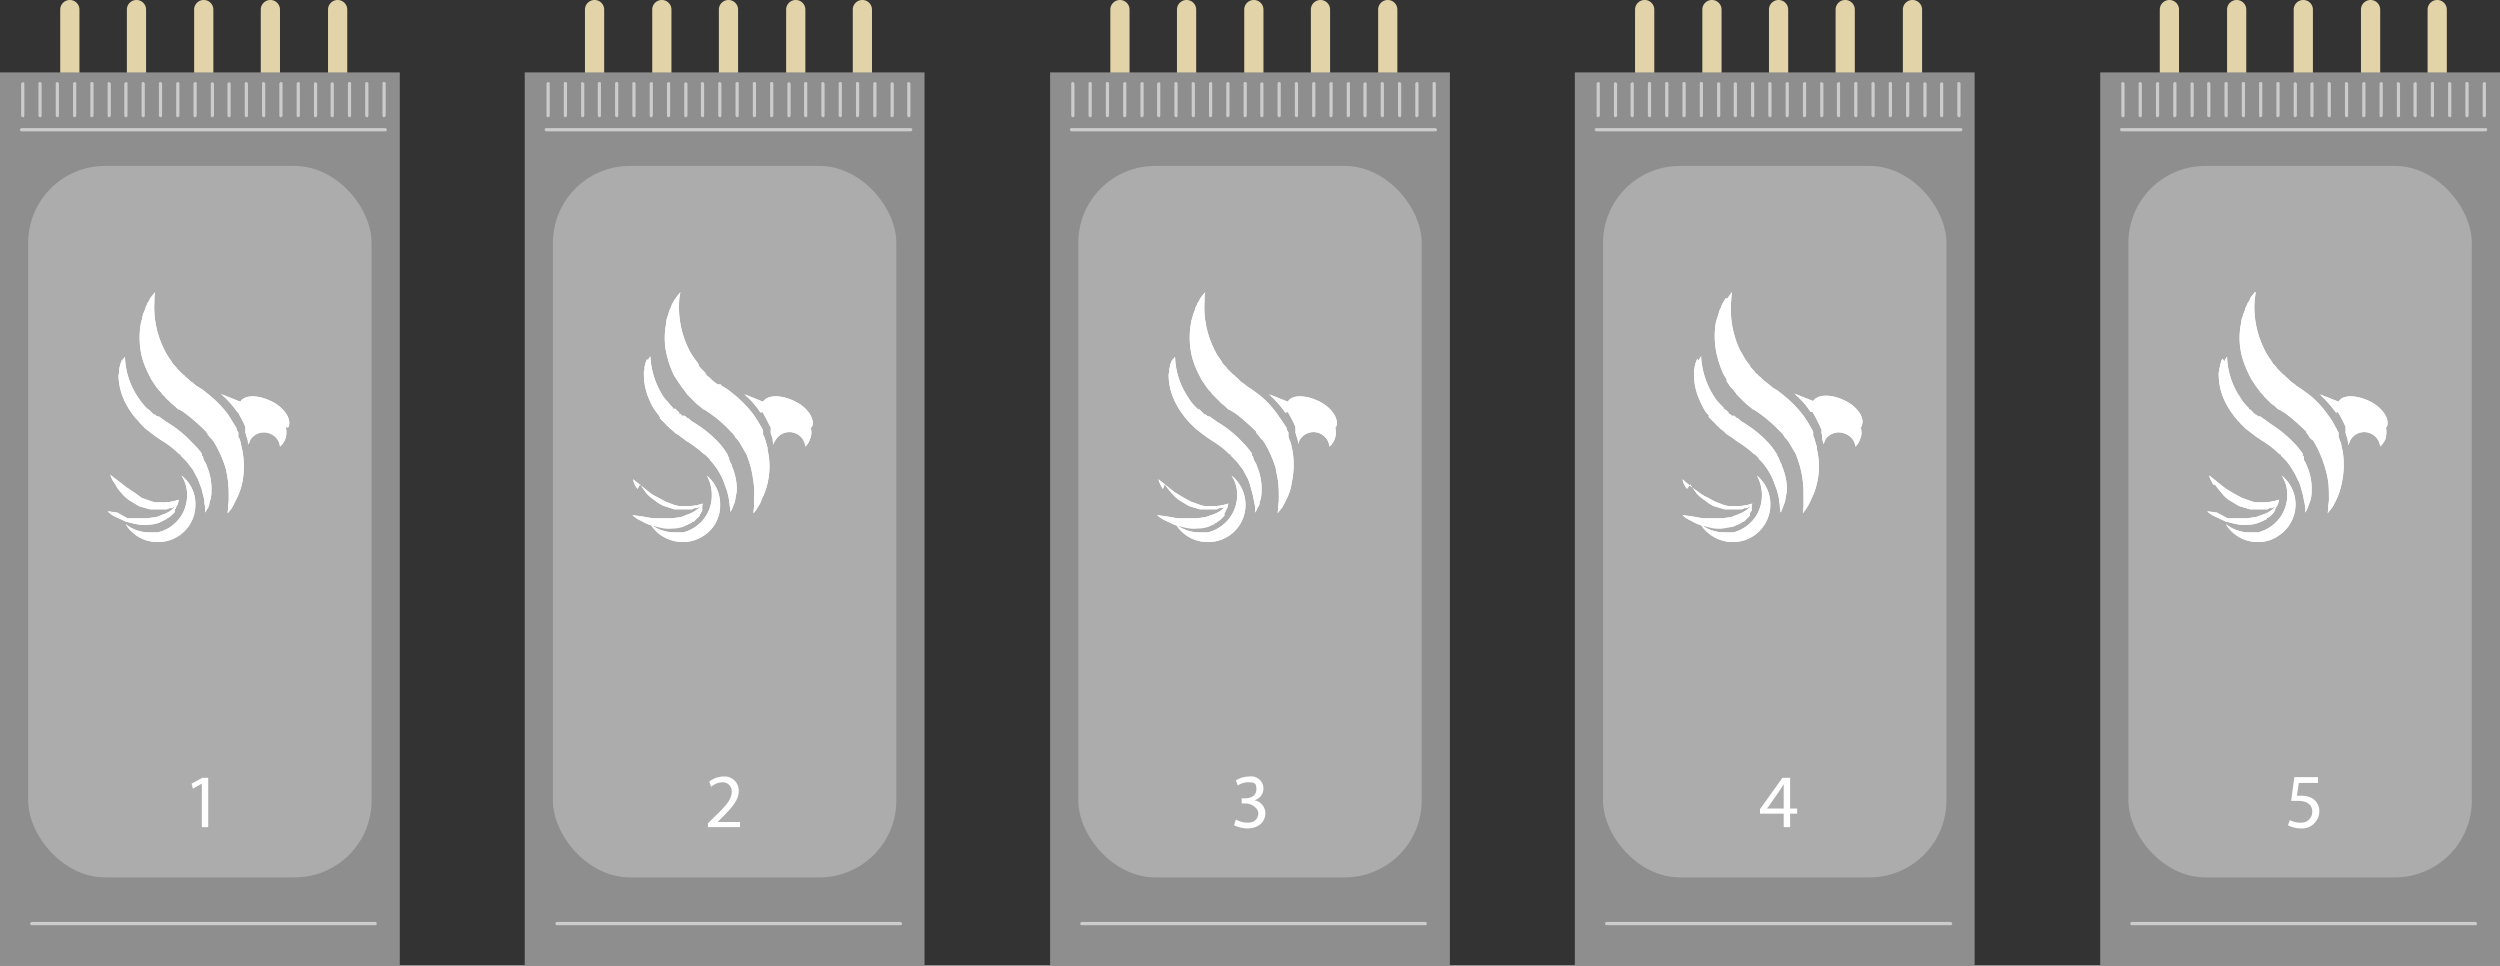 <svg xmlns="http://www.w3.org/2000/svg" xmlns:xlink="http://www.w3.org/1999/xlink" viewBox="0 0 390.2 150.7"><rect x="0" y="0" width="390.2" height="150.7" fill="#333333" stroke="none"/><defs><style>.cls-1{fill:none;}.cls-2{fill:#e2d3a8;}.cls-3{fill:#8e8e8e;}.cls-4{opacity:0.47;}.cls-5{fill:#cecece;}.cls-6{clip-path:url(#clip-path);}.cls-7{fill:#fff;}.cls-8{clip-path:url(#clip-path-3);}.cls-9{clip-path:url(#clip-path-5);}.cls-10{clip-path:url(#clip-path-7);}.cls-11{clip-path:url(#clip-path-9);}.cls-12{clip-path:url(#clip-path-11);}.cls-13{opacity:0.55;}.cls-14{clip-path:url(#clip-path-12);}.cls-15{clip-path:url(#clip-path-14);}.cls-16{clip-path:url(#clip-path-16);}.cls-17{clip-path:url(#clip-path-18);}.cls-18{clip-path:url(#clip-path-20);}.cls-19{clip-path:url(#clip-path-22);}.cls-20{clip-path:url(#clip-path-23);}.cls-21{clip-path:url(#clip-path-25);}.cls-22{clip-path:url(#clip-path-27);}.cls-23{clip-path:url(#clip-path-29);}.cls-24{clip-path:url(#clip-path-31);}.cls-25{clip-path:url(#clip-path-33);}.cls-26{clip-path:url(#clip-path-34);}.cls-27{clip-path:url(#clip-path-36);}.cls-28{clip-path:url(#clip-path-38);}.cls-29{clip-path:url(#clip-path-40);}.cls-30{clip-path:url(#clip-path-42);}.cls-31{clip-path:url(#clip-path-44);}.cls-32{clip-path:url(#clip-path-45);}.cls-33{clip-path:url(#clip-path-47);}.cls-34{clip-path:url(#clip-path-49);}.cls-35{clip-path:url(#clip-path-51);}.cls-36{clip-path:url(#clip-path-53);}.cls-37{clip-path:url(#clip-path-55);}</style><clipPath id="clip-path"><rect class="cls-1" x="16.8" y="45.6" width="28.9" height="39.17"/></clipPath><clipPath id="clip-path-3"><path class="cls-1" d="M18,75.6A6.1,6.1,0,0,0,19,77a6.3,6.3,0,0,0,1.2,1.1l1.5.9,1.7.5H26l.5-.2h.3l.4-.2h.1a4.2,4.2,0,0,1-1.6,1.1l-1.3.5-1.5.2h-3L18.3,80l-1.5-.2a3.8,3.8,0,0,0,1.3.9l1.5.7,1.6.4h.1a4.9,4.9,0,0,0,1.7.1,5.7,5.7,0,0,0,1.8-.3l.4-.2.4-.2L26,81l.2-.2h.1l.4-.3.3-.3.3-.3v-.4a.5.5,0,0,0,.2-.4l.2-.3a.3.3,0,0,1,.1-.2v-.2a.8.8,0,0,0,.1-.4h0a7.8,7.8,0,0,1-3,.4,3.2,3.2,0,0,1-1.4-.2l-1.4-.5L21,76.9l-1.2-.8-2.6-2a5.3,5.3,0,0,0,.8,1.5"/></clipPath><clipPath id="clip-path-5"><path class="cls-1" d="M29.2,77.3a5.9,5.9,0,0,1-4.6,5.8H23.3a5.9,5.9,0,0,1-3.7-1.3,5.8,5.8,0,0,0,5,2.8,5.8,5.8,0,0,0,5.9-5.9,5.6,5.6,0,0,0-2.2-4.5,5.3,5.3,0,0,1,.9,3"/></clipPath><clipPath id="clip-path-7"><path class="cls-1" d="M19.1,56l-.3.8c0,.1-.1.3-.1.4s-.1.3-.1.5v.4c0,.2-.1.3-.1.5a9.6,9.6,0,0,0,.9,3.9,11.8,11.8,0,0,0,1.1,1.9l.3.4.2.3c.1,0,.1.1.2.2l.4.4.3.4.2.2.2.2.4.4.4.3.5.4.4.3.4.3.9.6A13.9,13.9,0,0,1,28,70.9h.2v.2l.3.3.3.3.3.3,1,1.3.8,1.5.6,1.6c.1.6.3,1.1.4,1.7a2.8,2.8,0,0,0,.1.9V80l.5-.8a1.9,1.9,0,0,0,.2-.8,4.7,4.7,0,0,0,.3-1.7,9,9,0,0,0-.7-3.9c-.1-.2-.1-.4-.2-.5l-.3-.5a.4.4,0,0,0-.1-.3v-.2l-.2-.2v-.3A11.5,11.5,0,0,0,30,69.1a17.5,17.5,0,0,0-3.3-2.8l-.8-.5-.4-.3-.3-.2-.4-.3h-.3l-.3-.3H24l-.2-.2-.3-.3-.3-.3h-.1l-.2-.2-.3-.3a14.7,14.7,0,0,1-1-1.3,11.9,11.9,0,0,1-2.1-6.4,1.6,1.6,0,0,0-.4.7"/></clipPath><clipPath id="clip-path-9"><path class="cls-1" d="M37.1,64.3a21.2,21.2,0,0,1,1.1,2.1c0,.1.1.2.1.3v.9a.4.4,0,0,1,.1.3l.2.6a1.7,1.7,0,0,1,.1.7.3.3,0,0,1,.1.2.4.4,0,0,1,.1-.3l.2-.5a2.5,2.5,0,0,1,3.1-.9,2.4,2.4,0,0,1,1.5,2,2.8,2.8,0,0,0,.8-1.1,3.1,3.1,0,0,0,.1-1.9H45c.6-1.2-.6-3.1-2.7-4.1s-4.1-1-4.8.1l-3-1.2a14.5,14.5,0,0,1,2.6,2.9"/></clipPath><clipPath id="clip-path-11"><path class="cls-1" d="M23.4,46.6a1.6,1.6,0,0,1-.4.7c0,.2-.1.3-.2.5s-.1.4-.2.6l-.3.7c0,.2-.1.4-.1.6a6.4,6.4,0,0,0-.2.7,12.8,12.8,0,0,0,.2,5.5,15.3,15.3,0,0,0,1.1,2.7l.3.6.2.3.2.3.4.6.4.5.3.3.2.3.5.5c.1.2.3.3.5.5s.3.3.5.5l.5.4.5.5H28l.9.6a31.1,31.1,0,0,1,3.3,2.9.2.2,0,0,0,.2.2v.2l.4.5.3.3h0l.3.4a17.4,17.4,0,0,1,1,1.9,18,18,0,0,1,.8,2.1,17,17,0,0,1,.4,2.2,19.3,19.3,0,0,1,.1,2.4,5.3,5.3,0,0,1-.1,1.3,4.9,4.9,0,0,1-.1,1.2,3.9,3.9,0,0,0,.8-1l.6-1.2a10.6,10.6,0,0,0,.9-2.5,13,13,0,0,0,0-5.2.4.4,0,0,0-.1-.3c0-.3-.1-.5-.1-.7l-.2-.7-.2-.3v-.7l-.2-.3c0-.1-.1-.3-.1-.4l-1.3-2.1a17.7,17.7,0,0,0-3-3.1l-1-.8-1-.6-.2-.2c-.1-.1-.2-.1-.2-.2l-.5-.3-.4-.4-.2-.2a.2.2,0,0,1-.2-.2l-.4-.3c-.1-.1-.1-.2-.2-.2l-.2-.2-.4-.4-.3-.4-.2-.2-.2-.2-.3-.5a10.8,10.8,0,0,1-1.1-1.8A14.8,14.8,0,0,1,24.1,47a6.6,6.6,0,0,1,.1-1.4l-.8,1"/></clipPath><clipPath id="clip-path-12"><rect class="cls-1" x="98.7" y="45.6" width="28.9" height="39.17"/></clipPath><clipPath id="clip-path-14"><path class="cls-1" d="M99.9,75.6l1,1.4a6.9,6.9,0,0,0,1.3,1.1,5.4,5.4,0,0,0,1.5.9l1.6.5H108l.4-.2h.4l.4-.2h.1a5.5,5.5,0,0,1-1.7,1.1l-1.3.5-1.4.2h-3l-1.7-.3-1.5-.2a4.2,4.2,0,0,0,1.4.9,6.9,6.9,0,0,0,1.5.7l1.6.4h0a5.5,5.5,0,0,0,1.8.1,5.1,5.1,0,0,0,1.7-.3l.4-.2.4-.2.4-.2.2-.2h.2l.3-.3.3-.3.3-.3v-.2l.2-.2c0-.1.1-.2.2-.4v-.7c0-.2.1-.3.1-.4h0a8.3,8.3,0,0,1-3,.4,3.9,3.9,0,0,1-1.5-.2l-1.3-.5-1.3-.7a5.7,5.7,0,0,1-1.3-.8l-2.5-2a3.5,3.5,0,0,0,.7,1.5"/></clipPath><clipPath id="clip-path-16"><path class="cls-1" d="M111.1,77.3a5.9,5.9,0,0,1-4.5,5.8h-1.3a6.2,6.2,0,0,1-3.8-1.3,6,6,0,0,0,5.1,2.8,5.8,5.8,0,0,0,3.4-1.1,5.6,5.6,0,0,0,2.4-4.8,5.9,5.9,0,0,0-2.1-4.5,6.1,6.1,0,0,1,.8,3"/></clipPath><clipPath id="clip-path-18"><path class="cls-1" d="M101,56l-.3.8a.6.6,0,0,1-.1.4v.5a.6.6,0,0,0-.1.4v.5a9.6,9.6,0,0,0,.9,3.9,7.2,7.2,0,0,0,1.1,1.9l.3.4.2.3v.2l.4.4.4.4.2.2c0,.1.1.1.2.2l.4.4.4.3.4.4.5.3.4.3.8.6a18.6,18.6,0,0,1,2.8,2.1h.1l.2.2.3.3.3.3c0,.1.1.2.2.3a11.3,11.3,0,0,1,1,1.3,10.9,10.9,0,0,1,.8,1.5l.6,1.6a10.5,10.5,0,0,1,.4,1.7c0,.3.1.6.1.9a2.8,2.8,0,0,1,.1.9,3,3,0,0,0,.4-.8l.3-.8.3-1.7a9.1,9.1,0,0,0-.8-3.9.8.8,0,0,0-.2-.5l-.2-.5v-.3l-.2-.2v-.2l-.2-.3a10.9,10.9,0,0,0-1.3-1.7,18.1,18.1,0,0,0-3.4-2.8l-.8-.5-.3-.3-.4-.2-.3-.3h-.4l-.3-.3h-.2v-.2l-.3-.3-.3-.3H105v-.2l-.3-.3-1.1-1.3a12.8,12.8,0,0,1-2.1-6.4,4.3,4.3,0,0,0-.4.7"/></clipPath><clipPath id="clip-path-20"><path class="cls-1" d="M119,64.3a21.2,21.2,0,0,1,1.1,2.1l.2.3v.9c0,.1.1.2.1.3l.2.6a1.7,1.7,0,0,0,.1.7v.2a.4.4,0,0,0,.1-.3l.3-.5a2.5,2.5,0,0,1,4.6,1.1,2.6,2.6,0,0,0,.7-1.1,2.5,2.5,0,0,0,.1-1.9h.2c.6-1.2-.6-3.1-2.7-4.1s-4.2-1-4.9.1l-3-1.2a12,12,0,0,1,2.6,2.9"/></clipPath><clipPath id="clip-path-22"><path class="cls-1" d="M105.4,46.6l-.4.7c-.1.2-.2.3-.2.5l-.3.6a6.4,6.4,0,0,0-.2.7c-.1.2-.1.4-.2.6s-.1.4-.1.7a11.4,11.4,0,0,0,.2,5.5,14.8,14.8,0,0,0,1,2.7l.4.6.2.3c0,.1.1.2.2.3l.4.6.4.5.2.3c.1.1.2.2.2.3l.5.5.5.5.5.5.5.4.6.5h.1l.9.6a19,19,0,0,1,3.3,2.9l.2.2.2.2.3.5.3.3h0l.3.4,1.1,1.9a17.2,17.2,0,0,1,.7,2.1,17,17,0,0,1,.4,2.2,9.7,9.7,0,0,1,.1,2.4v1.3c0,.4-.1.8-.1,1.2a3.6,3.6,0,0,0,.7-1,3.4,3.4,0,0,0,.6-1.2,10.6,10.6,0,0,0,.9-2.5,11.4,11.4,0,0,0,0-5.2v-.3a6.4,6.4,0,0,0-.2-.7l-.2-.7c0-.1-.1-.2-.1-.3l-.2-.4v-.6c-.1-.1-.1-.3-.2-.4a23.9,23.9,0,0,0-1.3-2.1,17.7,17.7,0,0,0-3-3.1l-1-.8-1-.6a.2.2,0,0,0-.2-.2L112,60l-.4-.3-.5-.4-.2-.2-.2-.2-.4-.3a.2.2,0,0,0-.2-.2v-.2l-.4-.4-.4-.4a.2.2,0,0,0-.2-.2V57l-.3-.5a11.3,11.3,0,0,1-1.2-1.8A14.8,14.8,0,0,1,106,47a6.8,6.8,0,0,1,.2-1.4l-.8,1"/></clipPath><clipPath id="clip-path-23"><rect class="cls-1" x="180.6" y="45.6" width="28.9" height="39.17"/></clipPath><clipPath id="clip-path-25"><path class="cls-1" d="M181.8,75.6a13.4,13.4,0,0,0,1.1,1.4,6.3,6.3,0,0,0,1.2,1.1l1.5.9,1.7.5h2.6l.4-.2h.4a.5.5,0,0,0,.4-.2h.1a4.2,4.2,0,0,1-1.6,1.1l-1.4.5-1.4.2h-3l-1.7-.3-1.5-.2a5.5,5.5,0,0,0,1.4.9l1.5.7,1.6.4h.1a4.9,4.9,0,0,0,1.7.1,5.7,5.7,0,0,0,1.8-.3l.4-.2.4-.2a.5.5,0,0,1,.4-.2v-.2h.2l.4-.3.3-.3.3-.3v-.4a.5.5,0,0,0,.2-.4l.2-.3a.3.3,0,0,1,.1-.2v-.2a.8.8,0,0,0,.1-.4h0a7.8,7.8,0,0,1-3,.4,3.2,3.2,0,0,1-1.4-.2l-1.4-.5-1.3-.7-1.3-.8-2.5-2a5.2,5.2,0,0,0,.7,1.5"/></clipPath><clipPath id="clip-path-27"><path class="cls-1" d="M193.1,77.3a6,6,0,0,1-4.6,5.8h-1.3a5.9,5.9,0,0,1-3.7-1.3,5.8,5.8,0,0,0,5,2.8,5.8,5.8,0,0,0,5.9-5.9,5.9,5.9,0,0,0-2.2-4.5,5.3,5.3,0,0,1,.9,3"/></clipPath><clipPath id="clip-path-29"><path class="cls-1" d="M183,56l-.3.8a.6.6,0,0,0-.1.4c0,.2-.1.3-.1.5v.4a.9.9,0,0,0-.1.5,9.6,9.6,0,0,0,.9,3.9,11.8,11.8,0,0,0,1.1,1.9l.3.4.2.3.2.2.3.4.4.4.2.2.2.2.4.4.4.3.5.4.4.3.4.3.9.6a13.9,13.9,0,0,1,2.7,2.1h.2v.2l.3.3.3.3.3.3,1,1.3.8,1.5a9.8,9.8,0,0,1,.5,1.6,10.5,10.5,0,0,1,.4,1.7c.1.3.1.6.2.9V80a3,3,0,0,0,.4-.8,1.1,1.1,0,0,0,.3-.8,4.7,4.7,0,0,0,.3-1.7,9,9,0,0,0-.7-3.9c-.1-.2-.1-.4-.2-.5l-.3-.5a.4.4,0,0,0-.1-.3v-.2l-.2-.2v-.3a11.5,11.5,0,0,0-1.4-1.7,17.5,17.5,0,0,0-3.3-2.8l-.8-.5-.4-.3-.3-.2-.4-.3h-.3l-.3-.3h-.2l-.2-.2-.3-.3-.3-.3H187l-.2-.2-.3-.3a6.4,6.4,0,0,1-1-1.3,11.9,11.9,0,0,1-2.1-6.4,1.6,1.6,0,0,0-.4.7"/></clipPath><clipPath id="clip-path-31"><path class="cls-1" d="M201,64.3a21.2,21.2,0,0,1,1.1,2.1c0,.1.1.2.1.3v.9a.4.4,0,0,1,.1.3l.2.6a1.7,1.7,0,0,1,.1.7v.2a.4.4,0,0,1,.1-.3c0-.2.1-.3.2-.5a2.5,2.5,0,0,1,4.6,1.1,2.8,2.8,0,0,0,.8-1.1,3.1,3.1,0,0,0,.1-1.9h.1c.6-1.2-.6-3.1-2.7-4.1s-4.2-1-4.8.1l-3-1.2a14.5,14.5,0,0,1,2.6,2.9"/></clipPath><clipPath id="clip-path-33"><path class="cls-1" d="M187.3,46.6a1.6,1.6,0,0,1-.4.7c0,.2-.1.3-.2.5a1.4,1.4,0,0,0-.2.6l-.3.7c0,.2-.1.4-.1.6a1.4,1.4,0,0,0-.2.7,12.8,12.8,0,0,0,.2,5.5,15.3,15.3,0,0,0,1.1,2.7l.3.6.2.3.2.3.4.6.4.5.3.3.2.3.5.5.5.5.5.5.5.4.5.5h.1l1,.6a31.1,31.1,0,0,1,3.3,2.9v.2l.2.2.4.5.2.3h.1l.3.4a17.4,17.4,0,0,1,1,1.9,18,18,0,0,1,.8,2.1c.1.7.3,1.5.4,2.2a19.3,19.3,0,0,1,.1,2.4,5.3,5.3,0,0,1-.1,1.3,4.9,4.9,0,0,1-.1,1.2l.8-1,.6-1.2a7.3,7.3,0,0,0,.8-2.5,13,13,0,0,0,.1-5.2.4.4,0,0,0-.1-.3c0-.3-.1-.5-.1-.7l-.3-.7a.4.4,0,0,0-.1-.3v-.7l-.2-.3c0-.1-.1-.3-.1-.4s-.9-1.4-1.4-2.1a14.2,14.2,0,0,0-2.9-3.1l-1.1-.8-.9-.6-.2-.2-.3-.2-.4-.3-.4-.4-.2-.2a.2.2,0,0,1-.2-.2l-.4-.3-.2-.2-.2-.2-.4-.4-.3-.4-.2-.2-.2-.2-.3-.5a10.8,10.8,0,0,1-1.1-1.8A14.8,14.8,0,0,1,188,47a6.6,6.6,0,0,1,.1-1.4l-.8,1"/></clipPath><clipPath id="clip-path-34"><rect class="cls-1" x="262.6" y="45.6" width="28.9" height="39.17"/></clipPath><clipPath id="clip-path-36"><path class="cls-1" d="M263.8,75.6l1,1.4a6.9,6.9,0,0,0,1.3,1.1,6.7,6.7,0,0,0,1.4.9l1.7.5h2.7l.4-.2h.4l.3-.2h.2a5.5,5.5,0,0,1-1.7,1.1l-1.3.5-1.4.2h-3l-1.7-.3-1.5-.2a4.2,4.2,0,0,0,1.4.9,6.9,6.9,0,0,0,1.5.7l1.6.4h0a5.5,5.5,0,0,0,1.8.1l1.7-.3.4-.2.4-.2.4-.2.2-.2h.2l.3-.3.3-.3.3-.3v-.4l.3-.4v-.7c0-.2.1-.3.1-.4h0a8.5,8.5,0,0,1-3.1.4,3.6,3.6,0,0,1-1.4-.2l-1.3-.5-1.3-.7a5.7,5.7,0,0,1-1.3-.8,24.3,24.3,0,0,1-2.5-2,3.5,3.5,0,0,0,.7,1.5"/></clipPath><clipPath id="clip-path-38"><path class="cls-1" d="M275,77.3a5.9,5.9,0,0,1-4.5,5.8h-1.3a6,6,0,0,1-3.8-1.3,6,6,0,0,0,5.1,2.8,5.8,5.8,0,0,0,3.4-1.1,5.9,5.9,0,0,0,.3-9.3,6.1,6.1,0,0,1,.8,3"/></clipPath><clipPath id="clip-path-40"><path class="cls-1" d="M264.9,56l-.3.8a.6.6,0,0,1-.1.4.9.9,0,0,1-.1.5v.9a9.6,9.6,0,0,0,.9,3.9,11.4,11.4,0,0,0,1,1.9l.4.4v.3l.2.2.4.4.4.4.2.2c0,.1.1.1.2.2l.4.4.4.3c.1.1.3.2.4.4l.4.3.5.3.8.6a18.6,18.6,0,0,1,2.8,2.1h.1l.2.2.3.3.2.3.3.3a11.3,11.3,0,0,1,1,1.3,10.9,10.9,0,0,1,.8,1.5l.6,1.6a10.5,10.5,0,0,1,.4,1.7c0,.3.1.6.1.9s.1.6.1.9.3-.5.4-.8l.3-.8.3-1.7a9.1,9.1,0,0,0-.8-3.9.8.8,0,0,0-.2-.5l-.2-.5a.4.4,0,0,1-.1-.3l-.2-.2v-.2l-.2-.3a10.9,10.9,0,0,0-1.3-1.7,18.1,18.1,0,0,0-3.4-2.8l-.8-.5-.3-.3-.4-.2-.3-.3h-.4l-.3-.3h-.2v-.2l-.3-.3-.4-.3h-.1v-.2l-.3-.3a6.9,6.9,0,0,1-1.1-1.3,12.8,12.8,0,0,1-2.1-6.4,4.3,4.3,0,0,0-.4.7"/></clipPath><clipPath id="clip-path-42"><path class="cls-1" d="M282.9,64.3a21.2,21.2,0,0,1,1.1,2.1.4.4,0,0,1,.1.3l.2.3v.6c0,.1.1.2.1.3v.6c.1.2.1.5.2.7v.2c0-.1.1-.2.1-.3s.2-.3.2-.5a2.5,2.5,0,0,1,3.1-.9,2.4,2.4,0,0,1,1.6,2,2.6,2.6,0,0,0,.7-1.1,2.5,2.5,0,0,0,.1-1.9.1.1,0,0,0,.1-.1c.7-1.2-.5-3.1-2.6-4.1s-4.2-1-4.9.1l-3-1.2a12,12,0,0,1,2.6,2.9"/></clipPath><clipPath id="clip-path-44"><path class="cls-1" d="M269.3,46.6l-.4.7c-.1.2-.2.3-.2.5l-.3.6a6.4,6.4,0,0,0-.2.7c-.1.2-.1.4-.2.6a6.4,6.4,0,0,0-.2.7,12.9,12.9,0,0,0,.3,5.5,14.8,14.8,0,0,0,1,2.7l.4.6v.3l.2.3.4.6.5.5.2.3c.1.1.2.2.2.3l.5.5.5.5.5.5.5.4.6.5h.1l.9.6a23.6,23.6,0,0,1,3.3,2.9l.2.2.2.2.3.5.3.3h0l.3.4,1.1,1.9a17.2,17.2,0,0,1,.7,2.1,17,17,0,0,1,.4,2.2,19.3,19.3,0,0,1,.1,2.4v1.3c0,.4-.1.8-.1,1.2a8.6,8.6,0,0,0,.7-1,6.7,6.7,0,0,0,.6-1.2,10.6,10.6,0,0,0,.9-2.5,11.4,11.4,0,0,0,0-5.2v-.3a6.4,6.4,0,0,0-.2-.7l-.2-.7c0-.1-.1-.2-.1-.3L283,68v-.6c-.1-.1-.1-.3-.2-.4a23.9,23.9,0,0,0-1.3-2.1,17.7,17.7,0,0,0-3-3.1l-1-.8-1-.6a.2.2,0,0,0-.2-.2l-.2-.2-.4-.3-.5-.4-.2-.2-.2-.2-.4-.3a.2.2,0,0,0-.2-.2l-.2-.2-.3-.4-.4-.4a.2.2,0,0,0-.2-.2V57l-.4-.5c-.4-.5-.7-1.2-1.1-1.8a14.8,14.8,0,0,1-1.4-7.7c0-.5.1-.9.1-1.4l-.7,1"/></clipPath><clipPath id="clip-path-45"><rect class="cls-1" x="344.5" y="45.6" width="28.9" height="39.17"/></clipPath><clipPath id="clip-path-47"><path class="cls-1" d="M345.7,75.6a13.4,13.4,0,0,0,1.1,1.4,4.3,4.3,0,0,0,1.2,1.1l1.5.9,1.7.5h2.6a.5.5,0,0,0,.4-.2h.4l.4-.2h.1a4.2,4.2,0,0,1-1.6,1.1l-1.4.5-1.4.2h-3L346,80l-1.5-.2a4.2,4.2,0,0,0,1.4.9l1.5.7,1.6.4h.1a4.7,4.7,0,0,0,1.7.1,4.7,4.7,0,0,0,1.7-.3l.5-.2.4-.2.4-.2v-.2h.2l.4-.3.3-.3c.1-.1.2-.2.2-.3l.2-.2v-.2l.2-.4.2-.3c0-.1,0-.2.1-.2v-.2a.8.8,0,0,0,.1-.4h0a8.3,8.3,0,0,1-3,.4,3.2,3.2,0,0,1-1.4-.2l-1.4-.5-1.3-.7-1.3-.8-2.5-2a5.2,5.2,0,0,0,.7,1.5"/></clipPath><clipPath id="clip-path-49"><path class="cls-1" d="M357,77.3a6,6,0,0,1-4.6,5.8h-1.3a5.9,5.9,0,0,1-3.7-1.3,5.8,5.8,0,0,0,5,2.8,5.5,5.5,0,0,0,3.4-1.1,5.8,5.8,0,0,0,.3-9.3,5.3,5.3,0,0,1,.9,3"/></clipPath><clipPath id="clip-path-51"><path class="cls-1" d="M346.9,56a1.3,1.3,0,0,0-.3.8.6.6,0,0,0-.1.4.9.9,0,0,0-.1.5.6.6,0,0,1-.1.4v.5a9.6,9.6,0,0,0,.9,3.9,11.8,11.8,0,0,0,1.1,1.9l.3.4.2.3.2.2.3.4c.2.1.3.3.4.4l.2.2.2.2.4.4.4.3.5.4.4.3.4.3.9.6a13.9,13.9,0,0,1,2.7,2.1h.2v.2l.3.3.3.3.3.3a10.1,10.1,0,0,1,.9,1.3,10.9,10.9,0,0,1,.8,1.5,5.2,5.2,0,0,1,.6,1.6,10.5,10.5,0,0,1,.4,1.7c.1.3.1.6.2.9V80a3,3,0,0,0,.4-.8l.3-.8a4.7,4.7,0,0,0,.3-1.7,9,9,0,0,0-.7-3.9,1.7,1.7,0,0,1-.2-.5l-.3-.5v-.5l-.2-.2v-.3a11.5,11.5,0,0,0-1.4-1.7,18.1,18.1,0,0,0-3.4-2.8l-.7-.5-.4-.3-.3-.2-.4-.3h-.3l-.4-.3h-.1l-.2-.2-.3-.3-.3-.3h-.2v-.2l-.3-.3a6.4,6.4,0,0,1-1-1.3,11.9,11.9,0,0,1-2.1-6.4,1.6,1.6,0,0,0-.4.7"/></clipPath><clipPath id="clip-path-53"><path class="cls-1" d="M364.9,64.3a21.2,21.2,0,0,1,1.1,2.1c0,.1.1.2.1.3v.9a.4.4,0,0,1,.1.3l.2.6c0,.2.1.5.1.7s0,.2.1.2a.4.4,0,0,1,.1-.3c0-.2.1-.3.2-.5a2.5,2.5,0,0,1,4.6,1.1,4.4,4.4,0,0,0,.8-1.1,4.1,4.1,0,0,0,.1-1.9h.1c.6-1.2-.6-3.1-2.7-4.1s-4.2-1-4.8.1l-3-1.2a18.4,18.4,0,0,1,2.6,2.9"/></clipPath><clipPath id="clip-path-55"><path class="cls-1" d="M351.2,46.6a1.6,1.6,0,0,1-.4.7c0,.2-.1.3-.2.5a1.4,1.4,0,0,0-.2.6l-.3.7a1.4,1.4,0,0,1-.2.6c0,.2-.1.4-.1.7a11.4,11.4,0,0,0,.2,5.5,15.3,15.3,0,0,0,1.1,2.7l.3.6.2.3.2.3.4.6.4.5.2.3.3.3.4.5.5.5.5.5.6.4c.1.2.3.3.5.5h.1l1,.6a31.1,31.1,0,0,1,3.3,2.9v.2l.2.2.3.5.3.3h.1l.3.4a18.5,18.5,0,0,1,2.2,6.2,19.3,19.3,0,0,1,.1,2.4,5.3,5.3,0,0,1-.1,1.3,4.9,4.9,0,0,1-.1,1.2l.8-1,.6-1.2a10.4,10.4,0,0,0,.8-2.5,13,13,0,0,0,.1-5.2c0-.1-.1-.2-.1-.3s-.1-.5-.1-.7l-.3-.7a.4.4,0,0,0-.1-.3v-.7l-.2-.3a.8.8,0,0,0-.2-.4,12,12,0,0,0-1.3-2.1,14.2,14.2,0,0,0-2.9-3.1l-1.1-.8-.9-.6-.2-.2-.3-.2-.4-.3-.4-.4-.2-.2a.2.2,0,0,1-.2-.2l-.4-.3-.2-.2-.2-.2-.4-.4-.3-.4-.2-.2-.2-.2-.3-.5a10.8,10.8,0,0,1-1.1-1.8,14.8,14.8,0,0,1-1.5-7.7c.1-.5.1-.9.2-1.4l-.8,1"/></clipPath></defs><g id="Layer_2" data-name="Layer 2"><g id="Layer_1-2" data-name="Layer 1"><path class="cls-2" d="M10.9,16.5A1.5,1.5,0,0,1,9.4,15V1.5A1.5,1.5,0,0,1,10.9,0a1.5,1.5,0,0,1,1.5,1.5V15A1.5,1.5,0,0,1,10.9,16.5Z"/><path class="cls-2" d="M21.3,16.5A1.5,1.5,0,0,1,19.8,15V1.5a1.5,1.5,0,0,1,3,0V15A1.5,1.5,0,0,1,21.3,16.5Z"/><path class="cls-2" d="M31.8,16.5A1.5,1.5,0,0,1,30.3,15V1.5A1.5,1.5,0,0,1,31.8,0a1.5,1.5,0,0,1,1.5,1.5V15A1.5,1.5,0,0,1,31.8,16.5Z"/><path class="cls-2" d="M42.2,16.5A1.5,1.5,0,0,1,40.7,15V1.5a1.5,1.5,0,0,1,3,0V15A1.5,1.5,0,0,1,42.2,16.5Z"/><path class="cls-2" d="M52.7,16.5A1.5,1.5,0,0,1,51.2,15V1.5A1.5,1.5,0,0,1,52.7,0a1.5,1.5,0,0,1,1.5,1.5V15A1.5,1.5,0,0,1,52.7,16.5Z"/><rect class="cls-3" y="11.3" width="62.4" height="139.35"/><g class="cls-4"><rect class="cls-5" x="4.4" y="25.9" width="53.6" height="111.04" rx="12"/></g><g id="Vector_Smart_Object" data-name="Vector Smart Object"><g class="cls-6"><g class="cls-6"><path class="cls-7" d="M18,75.6A6.1,6.1,0,0,0,19,77a6.3,6.3,0,0,0,1.2,1.1l1.5.9,1.7.5H26l.5-.2h.3l.4-.2h.1a4.2,4.2,0,0,1-1.6,1.1l-1.3.5-1.5.2h-3L18.3,80l-1.5-.2a3.8,3.8,0,0,0,1.3.9l1.5.7,1.6.4h.1a4.9,4.9,0,0,0,1.7.1,5.7,5.7,0,0,0,1.8-.3l.4-.2.4-.2L26,81l.2-.2h.1l.4-.3.3-.3.3-.3v-.4a.5.5,0,0,0,.2-.4l.2-.3a.3.3,0,0,1,.1-.2v-.2a.8.8,0,0,0,.1-.4h0a7.8,7.8,0,0,1-3,.4,3.2,3.2,0,0,1-1.4-.2l-1.4-.5L21,76.9l-1.2-.8-2.6-2a5.3,5.3,0,0,0,.8,1.5"/></g><g class="cls-8"><rect class="cls-7" x="16.8" y="74.1" width="11.4" height="7.83"/></g><g class="cls-6"><path class="cls-7" d="M29.2,77.3a5.9,5.9,0,0,1-4.6,5.8H23.3a5.9,5.9,0,0,1-3.7-1.3,5.8,5.8,0,0,0,5,2.8,5.8,5.8,0,0,0,5.9-5.9,5.6,5.6,0,0,0-2.2-4.5,5.3,5.3,0,0,1,.9,3"/></g><g class="cls-9"><rect class="cls-7" x="19.6" y="74.3" width="10.9" height="10.45"/></g><g class="cls-6"><path class="cls-7" d="M19.1,56l-.3.8c0,.1-.1.3-.1.4s-.1.3-.1.5v.4c0,.2-.1.3-.1.5a9.6,9.6,0,0,0,.9,3.9,11.8,11.8,0,0,0,1.1,1.9l.3.4.2.3c.1,0,.1.1.2.2l.4.4.3.4.2.2.2.2.4.4.4.3.5.4.4.3.4.3.9.6A13.9,13.9,0,0,1,28,70.9h.2v.2l.3.3.3.3.3.3,1,1.3.8,1.5.6,1.6c.1.6.3,1.1.4,1.7a2.8,2.8,0,0,0,.1.9V80l.5-.8a1.9,1.9,0,0,0,.2-.8,4.7,4.7,0,0,0,.3-1.7,9,9,0,0,0-.7-3.9c-.1-.2-.1-.4-.2-.5l-.3-.5a.4.4,0,0,0-.1-.3v-.2l-.2-.2v-.3A11.5,11.5,0,0,0,30,69.1a17.5,17.5,0,0,0-3.3-2.8l-.8-.5-.4-.3-.3-.2-.4-.3h-.3l-.3-.3H24l-.2-.2-.3-.3-.3-.3h-.1l-.2-.2-.3-.3a14.7,14.7,0,0,1-1-1.3,11.9,11.9,0,0,1-2.1-6.4,1.6,1.6,0,0,0-.4.7"/></g><g class="cls-10"><rect class="cls-7" x="18.5" y="55.3" width="14.7" height="24.69"/></g><g class="cls-6"><path class="cls-7" d="M37.1,64.3a21.2,21.2,0,0,1,1.1,2.1c0,.1.1.2.1.3v.9a.4.4,0,0,1,.1.3l.2.6a1.7,1.7,0,0,1,.1.7.3.3,0,0,1,.1.2.4.4,0,0,1,.1-.3l.2-.5a2.5,2.5,0,0,1,3.1-.9,2.4,2.4,0,0,1,1.5,2,2.8,2.8,0,0,0,.8-1.1,3.1,3.1,0,0,0,.1-1.9H45c.6-1.2-.6-3.1-2.7-4.1s-4.1-1-4.8.1l-3-1.2a14.5,14.5,0,0,1,2.6,2.9"/></g><g class="cls-11"><rect class="cls-7" x="34.5" y="61.4" width="11.1" height="8.32"/></g><g class="cls-6"><path class="cls-7" d="M23.4,46.6a1.6,1.6,0,0,1-.4.7c0,.2-.1.3-.2.5s-.1.4-.2.6l-.3.7c0,.2-.1.4-.1.6a6.4,6.4,0,0,0-.2.7,12.8,12.8,0,0,0,.2,5.5,15.3,15.3,0,0,0,1.1,2.7l.3.6.2.3.2.3.4.6.4.5.3.3.2.3.5.5c.1.2.3.3.5.5s.3.3.5.5l.5.4.5.5H28l.9.6a31.1,31.1,0,0,1,3.3,2.9.2.2,0,0,0,.2.2v.2l.4.5.3.3h0l.3.4a17.4,17.4,0,0,1,1,1.9,18,18,0,0,1,.8,2.1,17,17,0,0,1,.4,2.2,19.3,19.3,0,0,1,.1,2.4,5.3,5.3,0,0,1-.1,1.3,4.9,4.9,0,0,1-.1,1.2,3.9,3.9,0,0,0,.8-1l.6-1.2a10.6,10.6,0,0,0,.9-2.5,13,13,0,0,0,0-5.2.4.4,0,0,0-.1-.3c0-.3-.1-.5-.1-.7l-.2-.7-.2-.3v-.7l-.2-.3c0-.1-.1-.3-.1-.4l-1.3-2.1a17.7,17.7,0,0,0-3-3.1l-1-.8-1-.6-.2-.2c-.1-.1-.2-.1-.2-.2l-.5-.3-.4-.4-.2-.2a.2.2,0,0,1-.2-.2l-.4-.3c-.1-.1-.1-.2-.2-.2l-.2-.2-.4-.4-.3-.4-.2-.2-.2-.2-.3-.5a10.8,10.8,0,0,1-1.1-1.8A14.8,14.8,0,0,1,24.1,47a6.6,6.6,0,0,1,.1-1.4l-.8,1"/></g><g class="cls-12"><rect class="cls-7" x="21.7" y="45.6" width="16.6" height="34.78"/></g></g></g><g class="cls-13"><path class="cls-7" d="M60.2,20.5H3.3c-.1,0-.2-.2-.2-.3l.2-.2H60.2l.2.2C60.4,20.3,60.3,20.5,60.2,20.5Z"/></g><g class="cls-13"><path class="cls-7" d="M58.6,144.4H5c-.2,0-.3-.1-.3-.2a.3.3,0,0,1,.3-.3H58.6c.1,0,.2.1.2.3A.2.2,0,0,1,58.6,144.4Z"/></g><g class="cls-13"><path class="cls-7" d="M3.6,18.3a.3.3,0,0,1-.3-.3V13l.3-.2.2.2v5C3.8,18.2,3.7,18.3,3.6,18.3Z"/><path class="cls-7" d="M6.3,18.3A.3.3,0,0,1,6,18V13c0-.1.1-.2.3-.2l.2.2v5C6.5,18.2,6.4,18.3,6.3,18.3Z"/><path class="cls-7" d="M9,18.3a.3.3,0,0,1-.3-.3V13c0-.1.1-.2.3-.2l.2.2v5C9.2,18.2,9.1,18.3,9,18.3Z"/><path class="cls-7" d="M11.6,18.3c-.1,0-.2-.1-.2-.3V13l.2-.2c.2,0,.3.1.3.2v5A.3.3,0,0,1,11.6,18.3Z"/><path class="cls-7" d="M14.3,18.3c-.1,0-.2-.1-.2-.3V13a.2.2,0,0,1,.2-.2c.2,0,.3.1.3.2v5A.3.3,0,0,1,14.3,18.3Z"/><path class="cls-7" d="M17,18.3c-.1,0-.2-.1-.2-.3V13a.2.2,0,0,1,.2-.2l.3.2v5A.3.3,0,0,1,17,18.3Z"/><path class="cls-7" d="M19.7,18.3a.3.3,0,0,1-.3-.3V13l.3-.2a.2.2,0,0,1,.2.2v5C19.9,18.2,19.8,18.3,19.7,18.3Z"/><path class="cls-7" d="M22.4,18.3a.3.3,0,0,1-.3-.3V13c0-.1.1-.2.3-.2l.2.2v5C22.6,18.2,22.5,18.3,22.4,18.3Z"/><path class="cls-7" d="M25.1,18.3a.3.3,0,0,1-.3-.3V13c0-.1.1-.2.3-.2l.2.2v5C25.3,18.2,25.2,18.3,25.1,18.3Z"/><path class="cls-7" d="M27.7,18.3c-.1,0-.2-.1-.2-.3V13l.2-.2c.2,0,.3.1.3.2v5A.3.3,0,0,1,27.7,18.3Z"/><path class="cls-7" d="M30.4,18.3c-.1,0-.2-.1-.2-.3V13l.2-.2c.2,0,.3.1.3.2v5A.3.3,0,0,1,30.4,18.3Z"/><path class="cls-7" d="M33.1,18.3c-.1,0-.2-.1-.2-.3V13l.2-.2.3.2v5A.3.3,0,0,1,33.1,18.3Z"/><path class="cls-7" d="M35.8,18.3a.3.3,0,0,1-.3-.3V13l.3-.2.2.2v5C36,18.2,35.9,18.3,35.8,18.3Z"/><path class="cls-7" d="M38.5,18.3a.3.3,0,0,1-.3-.3V13c0-.1.1-.2.3-.2l.2.2v5C38.7,18.2,38.6,18.3,38.5,18.3Z"/><path class="cls-7" d="M41.2,18.3a.3.3,0,0,1-.3-.3V13c0-.1.1-.2.3-.2l.2.2v5C41.4,18.2,41.3,18.3,41.2,18.3Z"/><path class="cls-7" d="M43.8,18.3c-.1,0-.2-.1-.2-.3V13l.2-.2c.2,0,.3.1.3.2v5A.3.3,0,0,1,43.8,18.3Z"/><path class="cls-7" d="M46.5,18.3c-.1,0-.2-.1-.2-.3V13l.2-.2c.2,0,.3.1.3.2v5A.3.3,0,0,1,46.5,18.3Z"/><path class="cls-7" d="M49.2,18.3c-.1,0-.2-.1-.2-.3V13l.2-.2.3.2v5A.3.3,0,0,1,49.2,18.3Z"/><path class="cls-7" d="M51.9,18.3a.3.3,0,0,1-.3-.3V13l.3-.2.2.2v5C52.1,18.2,52,18.3,51.9,18.3Z"/><path class="cls-7" d="M54.6,18.3a.3.3,0,0,1-.3-.3V13c0-.1.1-.2.3-.2a.2.2,0,0,1,.2.2v5C54.8,18.2,54.7,18.3,54.6,18.3Z"/><path class="cls-7" d="M57.3,18.3A.3.3,0,0,1,57,18V13c0-.1.1-.2.3-.2l.2.2v5C57.5,18.2,57.4,18.3,57.3,18.3Z"/><path class="cls-7" d="M59.9,18.3c-.1,0-.2-.1-.2-.3V13a.2.2,0,0,1,.2-.2c.2,0,.3.1.3.2v5A.3.3,0,0,1,59.9,18.3Z"/></g><path class="cls-2" d="M92.8,16.5A1.5,1.5,0,0,1,91.3,15V1.5a1.5,1.5,0,0,1,3,0V15A1.5,1.5,0,0,1,92.8,16.5Z"/><path class="cls-2" d="M103.3,16.5a1.5,1.5,0,0,1-1.5-1.5V1.5A1.5,1.5,0,0,1,103.3,0a1.5,1.5,0,0,1,1.5,1.5V15A1.5,1.5,0,0,1,103.3,16.5Z"/><path class="cls-2" d="M113.7,16.5a1.5,1.5,0,0,1-1.5-1.5V1.5a1.5,1.5,0,0,1,3,0V15A1.5,1.5,0,0,1,113.7,16.5Z"/><path class="cls-2" d="M124.2,16.5a1.5,1.5,0,0,1-1.5-1.5V1.5A1.5,1.5,0,0,1,124.2,0a1.5,1.5,0,0,1,1.5,1.5V15A1.5,1.5,0,0,1,124.2,16.5Z"/><path class="cls-2" d="M134.6,16.5a1.5,1.5,0,0,1-1.5-1.5V1.5a1.5,1.5,0,0,1,3,0V15A1.5,1.5,0,0,1,134.6,16.5Z"/><rect class="cls-3" x="81.9" y="11.3" width="62.4" height="139.35"/><g class="cls-4"><rect class="cls-5" x="86.3" y="25.9" width="53.6" height="111.04" rx="12"/></g><g id="Vector_Smart_Object-2" data-name="Vector Smart Object"><g class="cls-14"><g class="cls-14"><path class="cls-7" d="M99.9,75.6l1,1.4a6.9,6.9,0,0,0,1.3,1.1,5.4,5.4,0,0,0,1.5.9l1.6.5H108l.4-.2h.4l.4-.2h.1a5.5,5.5,0,0,1-1.7,1.1l-1.3.5-1.4.2h-3l-1.7-.3-1.5-.2a4.2,4.2,0,0,0,1.4.9,6.9,6.9,0,0,0,1.5.7l1.6.4h0a5.5,5.5,0,0,0,1.8.1,5.1,5.1,0,0,0,1.7-.3l.4-.2.4-.2.4-.2.2-.2h.2l.3-.3.3-.3.3-.3v-.2l.2-.2c0-.1.1-.2.2-.4v-.7c0-.2.1-.3.1-.4h0a8.3,8.3,0,0,1-3,.4,3.9,3.9,0,0,1-1.5-.2l-1.3-.5-1.3-.7a5.7,5.7,0,0,1-1.3-.8l-2.5-2a3.5,3.5,0,0,0,.7,1.5"/></g><g class="cls-15"><rect class="cls-7" x="98.7" y="74.1" width="11.4" height="7.83"/></g><g class="cls-14"><path class="cls-7" d="M111.1,77.3a5.9,5.9,0,0,1-4.5,5.8h-1.3a6.2,6.2,0,0,1-3.8-1.3,6,6,0,0,0,5.1,2.8,5.8,5.8,0,0,0,3.4-1.1,5.6,5.6,0,0,0,2.4-4.8,5.9,5.9,0,0,0-2.1-4.5,6.1,6.1,0,0,1,.8,3"/></g><g class="cls-16"><rect class="cls-7" x="101.5" y="74.3" width="10.9" height="10.45"/></g><g class="cls-14"><path class="cls-7" d="M101,56l-.3.8a.6.6,0,0,1-.1.4v.5a.6.6,0,0,0-.1.4v.5a9.6,9.6,0,0,0,.9,3.9,7.2,7.2,0,0,0,1.1,1.9l.3.4.2.3v.2l.4.4.4.4.2.2c0,.1.1.1.2.2l.4.4.4.3.4.4.5.3.4.3.8.6a18.6,18.6,0,0,1,2.8,2.1h.1l.2.2.3.3.3.3c0,.1.1.2.2.3a11.3,11.3,0,0,1,1,1.3,10.9,10.9,0,0,1,.8,1.5l.6,1.6a10.5,10.5,0,0,1,.4,1.7c0,.3.1.6.1.9a2.8,2.8,0,0,1,.1.9,3,3,0,0,0,.4-.8l.3-.8.3-1.7a9.1,9.1,0,0,0-.8-3.9.8.8,0,0,0-.2-.5l-.2-.5v-.3l-.2-.2v-.2l-.2-.3a10.9,10.9,0,0,0-1.3-1.7,18.1,18.1,0,0,0-3.4-2.8l-.8-.5-.3-.3-.4-.2-.3-.3h-.4l-.3-.3h-.2v-.2l-.3-.3-.3-.3H105v-.2l-.3-.3-1.1-1.3a12.8,12.8,0,0,1-2.1-6.4,4.3,4.3,0,0,0-.4.7"/></g><g class="cls-17"><rect class="cls-7" x="100.5" y="55.3" width="14.7" height="24.69"/></g><g class="cls-14"><path class="cls-7" d="M119,64.3a21.2,21.2,0,0,1,1.1,2.1l.2.3v.9c0,.1.1.2.1.3l.2.6a1.7,1.7,0,0,0,.1.7v.2a.4.4,0,0,0,.1-.3l.3-.5a2.5,2.5,0,0,1,4.6,1.1,2.6,2.6,0,0,0,.7-1.1,2.5,2.5,0,0,0,.1-1.9h.2c.6-1.2-.6-3.1-2.7-4.1s-4.2-1-4.9.1l-3-1.2a12,12,0,0,1,2.6,2.9"/></g><g class="cls-18"><rect class="cls-7" x="116.4" y="61.4" width="11.1" height="8.32"/></g><g class="cls-14"><path class="cls-7" d="M105.4,46.6l-.4.7c-.1.2-.2.3-.2.5l-.3.6a6.4,6.4,0,0,0-.2.7c-.1.2-.1.4-.2.6s-.1.4-.1.7a11.4,11.4,0,0,0,.2,5.5,14.8,14.8,0,0,0,1,2.7l.4.6.2.3c0,.1.1.2.2.3l.4.6.4.5.2.3c.1.1.2.2.2.3l.5.5.5.5.5.5.5.4.6.5h.1l.9.6a19,19,0,0,1,3.3,2.9l.2.2.2.2.3.5.3.3h0l.3.4,1.1,1.9a17.2,17.2,0,0,1,.7,2.1,17,17,0,0,1,.4,2.2,9.7,9.7,0,0,1,.1,2.4v1.3c0,.4-.1.8-.1,1.2a3.6,3.6,0,0,0,.7-1,3.4,3.4,0,0,0,.6-1.2,10.6,10.6,0,0,0,.9-2.5,11.4,11.4,0,0,0,0-5.2v-.3a6.4,6.4,0,0,0-.2-.7l-.2-.7c0-.1-.1-.2-.1-.3l-.2-.4v-.6c-.1-.1-.1-.3-.2-.4a23.9,23.9,0,0,0-1.3-2.1,17.7,17.7,0,0,0-3-3.1l-1-.8-1-.6a.2.2,0,0,0-.2-.2L112,60l-.4-.3-.5-.4-.2-.2-.2-.2-.4-.3a.2.2,0,0,0-.2-.2v-.2l-.4-.4-.4-.4a.2.2,0,0,0-.2-.2V57l-.3-.5a11.3,11.3,0,0,1-1.2-1.8A14.8,14.8,0,0,1,106,47a6.8,6.8,0,0,1,.2-1.4l-.8,1"/></g><g class="cls-19"><rect class="cls-7" x="103.6" y="45.6" width="16.6" height="34.78"/></g></g></g><g class="cls-13"><path class="cls-7" d="M142.1,20.5H85.3a.3.3,0,0,1-.3-.3c0-.1.1-.2.3-.2h56.8c.2,0,.3.1.3.2A.3.3,0,0,1,142.1,20.5Z"/></g><g class="cls-13"><path class="cls-7" d="M140.5,144.4H86.9a.2.2,0,0,1-.2-.2c0-.2.1-.3.2-.3h53.6a.3.3,0,0,1,.3.3C140.8,144.3,140.7,144.4,140.5,144.4Z"/></g><g class="cls-13"><path class="cls-7" d="M85.5,18.3c-.1,0-.2-.1-.2-.3V13l.2-.2c.2,0,.3.1.3.2v5A.3.3,0,0,1,85.5,18.3Z"/><path class="cls-7" d="M88.2,18.3c-.1,0-.2-.1-.2-.3V13a.2.2,0,0,1,.2-.2c.2,0,.3.1.3.2v5A.3.3,0,0,1,88.2,18.3Z"/><path class="cls-7" d="M90.9,18.3c-.1,0-.2-.1-.2-.3V13a.2.2,0,0,1,.2-.2l.3.2v5A.3.3,0,0,1,90.9,18.3Z"/><path class="cls-7" d="M93.6,18.3a.3.3,0,0,1-.3-.3V13c0-.1.1-.2.3-.2a.2.2,0,0,1,.2.2v5C93.8,18.2,93.7,18.3,93.6,18.3Z"/><path class="cls-7" d="M96.3,18.3A.3.3,0,0,1,96,18V13c0-.1.1-.2.3-.2a.2.2,0,0,1,.2.2v5C96.5,18.2,96.4,18.3,96.3,18.3Z"/><path class="cls-7" d="M99,18.3a.3.3,0,0,1-.3-.3V13c0-.1.1-.2.3-.2l.2.2v5C99.2,18.2,99.1,18.3,99,18.3Z"/><path class="cls-7" d="M101.6,18.3c-.1,0-.2-.1-.2-.3V13l.2-.2c.2,0,.3.1.3.2v5A.3.3,0,0,1,101.6,18.3Z"/><path class="cls-7" d="M104.3,18.3c-.1,0-.2-.1-.2-.3V13l.2-.2c.2,0,.3.1.3.2v5A.3.3,0,0,1,104.3,18.3Z"/><path class="cls-7" d="M107,18.3c-.1,0-.2-.1-.2-.3V13l.2-.2.3.2v5A.3.3,0,0,1,107,18.3Z"/><path class="cls-7" d="M109.7,18.3a.3.3,0,0,1-.3-.3V13c0-.1.1-.2.3-.2l.2.2v5C109.9,18.2,109.8,18.3,109.7,18.3Z"/><path class="cls-7" d="M112.4,18.3a.3.3,0,0,1-.3-.3V13c0-.1.1-.2.3-.2l.2.2v5C112.6,18.2,112.5,18.3,112.4,18.3Z"/><path class="cls-7" d="M115.1,18.3a.3.3,0,0,1-.3-.3V13c0-.1.1-.2.3-.2a.2.2,0,0,1,.2.2v5C115.3,18.2,115.2,18.3,115.1,18.3Z"/><path class="cls-7" d="M117.7,18.3c-.1,0-.2-.1-.2-.3V13a.2.2,0,0,1,.2-.2c.2,0,.3.1.3.2v5A.3.3,0,0,1,117.7,18.3Z"/><path class="cls-7" d="M120.4,18.3c-.1,0-.2-.1-.2-.3V13a.2.2,0,0,1,.2-.2c.2,0,.3.1.3.2v5A.3.3,0,0,1,120.4,18.3Z"/><path class="cls-7" d="M123.1,18.3c-.1,0-.2-.1-.2-.3V13l.2-.2.3.2v5A.3.3,0,0,1,123.1,18.3Z"/><path class="cls-7" d="M125.8,18.3a.3.3,0,0,1-.3-.3V13c0-.1.1-.2.3-.2a.2.2,0,0,1,.2.2v5C126,18.2,125.9,18.3,125.8,18.3Z"/><path class="cls-7" d="M128.5,18.3a.3.3,0,0,1-.3-.3V13c0-.1.1-.2.3-.2l.2.2v5C128.7,18.2,128.6,18.3,128.5,18.3Z"/><path class="cls-7" d="M131.2,18.3a.3.3,0,0,1-.3-.3V13c0-.1.1-.2.3-.2a.2.2,0,0,1,.2.2v5C131.4,18.2,131.3,18.3,131.2,18.3Z"/><path class="cls-7" d="M133.8,18.3c-.1,0-.2-.1-.2-.3V13a.2.2,0,0,1,.2-.2c.2,0,.3.1.3.2v5A.3.3,0,0,1,133.8,18.3Z"/><path class="cls-7" d="M136.5,18.3c-.1,0-.2-.1-.2-.3V13l.2-.2c.2,0,.3.1.3.2v5A.3.3,0,0,1,136.5,18.3Z"/><path class="cls-7" d="M139.2,18.3c-.1,0-.2-.1-.2-.3V13l.2-.2.3.2v5A.3.3,0,0,1,139.2,18.3Z"/><path class="cls-7" d="M141.9,18.3a.3.3,0,0,1-.3-.3V13c0-.1.1-.2.3-.2l.2.2v5C142.1,18.2,142,18.3,141.9,18.3Z"/></g><path class="cls-2" d="M174.8,16.5a1.5,1.5,0,0,1-1.5-1.5V1.5A1.5,1.5,0,0,1,174.8,0a1.5,1.5,0,0,1,1.5,1.5V15A1.5,1.5,0,0,1,174.8,16.5Z"/><path class="cls-2" d="M185.2,16.5a1.5,1.5,0,0,1-1.5-1.5V1.5a1.5,1.5,0,0,1,3,0V15A1.5,1.5,0,0,1,185.2,16.5Z"/><path class="cls-2" d="M195.7,16.5a1.5,1.5,0,0,1-1.5-1.5V1.5A1.5,1.5,0,0,1,195.7,0a1.5,1.5,0,0,1,1.5,1.5V15A1.5,1.5,0,0,1,195.7,16.5Z"/><path class="cls-2" d="M206.1,16.5a1.5,1.5,0,0,1-1.5-1.5V1.5a1.5,1.5,0,0,1,3,0V15A1.5,1.5,0,0,1,206.1,16.5Z"/><path class="cls-2" d="M216.6,16.5a1.5,1.5,0,0,1-1.5-1.5V1.5A1.5,1.5,0,0,1,216.6,0a1.5,1.5,0,0,1,1.5,1.5V15A1.5,1.5,0,0,1,216.6,16.5Z"/><rect class="cls-3" x="163.9" y="11.3" width="62.4" height="139.35"/><g class="cls-4"><rect class="cls-5" x="168.3" y="25.9" width="53.6" height="111.04" rx="12"/></g><g id="Vector_Smart_Object-3" data-name="Vector Smart Object"><g class="cls-20"><g class="cls-20"><path class="cls-7" d="M181.8,75.6a13.4,13.4,0,0,0,1.1,1.4,6.3,6.3,0,0,0,1.2,1.1l1.5.9,1.7.5h2.6l.4-.2h.4a.5.5,0,0,0,.4-.2h.1a4.2,4.2,0,0,1-1.6,1.1l-1.4.5-1.4.2h-3l-1.7-.3-1.5-.2a5.5,5.5,0,0,0,1.4.9l1.5.7,1.6.4h.1a4.9,4.9,0,0,0,1.7.1,5.7,5.7,0,0,0,1.8-.3l.4-.2.4-.2a.5.5,0,0,1,.4-.2v-.2h.2l.4-.3.3-.3.3-.3v-.4a.5.5,0,0,0,.2-.4l.2-.3a.3.3,0,0,1,.1-.2v-.2a.8.8,0,0,0,.1-.4h0a7.8,7.8,0,0,1-3,.4,3.2,3.2,0,0,1-1.4-.2l-1.4-.5-1.3-.7-1.3-.8-2.5-2a5.2,5.2,0,0,0,.7,1.5"/></g><g class="cls-21"><rect class="cls-7" x="180.6" y="74.1" width="11.4" height="7.83"/></g><g class="cls-20"><path class="cls-7" d="M193.1,77.3a6,6,0,0,1-4.6,5.8h-1.3a5.9,5.9,0,0,1-3.7-1.3,5.8,5.8,0,0,0,5,2.8,5.8,5.8,0,0,0,5.9-5.9,5.9,5.9,0,0,0-2.2-4.5,5.3,5.3,0,0,1,.9,3"/></g><g class="cls-22"><rect class="cls-7" x="183.5" y="74.3" width="10.9" height="10.45"/></g><g class="cls-20"><path class="cls-7" d="M183,56l-.3.8a.6.6,0,0,0-.1.4c0,.2-.1.3-.1.5v.4a.9.9,0,0,0-.1.5,9.6,9.6,0,0,0,.9,3.9,11.8,11.8,0,0,0,1.1,1.9l.3.4.2.3.2.2.3.4.4.4.2.2.2.2.4.4.4.3.5.4.4.3.4.3.9.6a13.9,13.9,0,0,1,2.7,2.1h.2v.2l.3.3.3.3.3.3,1,1.3.8,1.5a9.8,9.8,0,0,1,.5,1.6,10.5,10.5,0,0,1,.4,1.7c.1.3.1.6.2.9V80a3,3,0,0,0,.4-.8,1.1,1.1,0,0,0,.3-.8,4.7,4.7,0,0,0,.3-1.7,9,9,0,0,0-.7-3.9c-.1-.2-.1-.4-.2-.5l-.3-.5a.4.4,0,0,0-.1-.3v-.2l-.2-.2v-.3a11.5,11.5,0,0,0-1.4-1.7,17.5,17.5,0,0,0-3.3-2.8l-.8-.5-.4-.3-.3-.2-.4-.3h-.3l-.3-.3h-.2l-.2-.2-.3-.3-.3-.3H187l-.2-.2-.3-.3a6.4,6.4,0,0,1-1-1.3,11.9,11.9,0,0,1-2.1-6.4,1.6,1.6,0,0,0-.4.7"/></g><g class="cls-23"><rect class="cls-7" x="182.4" y="55.3" width="14.7" height="24.69"/></g><g class="cls-20"><path class="cls-7" d="M201,64.3a21.2,21.2,0,0,1,1.1,2.1c0,.1.1.2.1.3v.9a.4.4,0,0,1,.1.3l.2.6a1.7,1.7,0,0,1,.1.7v.2a.4.4,0,0,1,.1-.3c0-.2.1-.3.2-.5a2.5,2.5,0,0,1,4.6,1.1,2.8,2.8,0,0,0,.8-1.1,3.1,3.1,0,0,0,.1-1.9h.1c.6-1.2-.6-3.1-2.7-4.1s-4.2-1-4.8.1l-3-1.2a14.5,14.5,0,0,1,2.6,2.9"/></g><g class="cls-24"><rect class="cls-7" x="198.4" y="61.4" width="11.1" height="8.32"/></g><g class="cls-20"><path class="cls-7" d="M187.3,46.6a1.6,1.6,0,0,1-.4.7c0,.2-.1.3-.2.5a1.4,1.4,0,0,0-.2.6l-.3.7c0,.2-.1.4-.1.6a1.4,1.4,0,0,0-.2.7,12.8,12.8,0,0,0,.2,5.5,15.3,15.3,0,0,0,1.1,2.7l.3.6.2.3.2.3.4.6.4.5.3.3.2.3.5.5.5.5.5.5.5.4.5.5h.1l1,.6a31.1,31.1,0,0,1,3.3,2.9v.2l.2.2.4.5.2.3h.1l.3.4a17.4,17.4,0,0,1,1,1.9,18,18,0,0,1,.8,2.1c.1.7.3,1.5.4,2.2a19.3,19.3,0,0,1,.1,2.4,5.3,5.3,0,0,1-.1,1.3,4.9,4.9,0,0,1-.1,1.2l.8-1,.6-1.2a7.3,7.3,0,0,0,.8-2.5,13,13,0,0,0,.1-5.2.4.4,0,0,0-.1-.3c0-.3-.1-.5-.1-.7l-.3-.7a.4.4,0,0,0-.1-.3v-.7l-.2-.3c0-.1-.1-.3-.1-.4s-.9-1.4-1.4-2.1a14.2,14.2,0,0,0-2.9-3.1l-1.1-.8-.9-.6-.2-.2-.3-.2-.4-.3-.4-.4-.2-.2a.2.2,0,0,1-.2-.2l-.4-.3-.2-.2-.2-.2-.4-.4-.3-.4-.2-.2-.2-.2-.3-.5a10.8,10.8,0,0,1-1.1-1.8A14.8,14.8,0,0,1,188,47a6.6,6.6,0,0,1,.1-1.4l-.8,1"/></g><g class="cls-25"><rect class="cls-7" x="185.6" y="45.6" width="16.6" height="34.78"/></g></g></g><g class="cls-13"><path class="cls-7" d="M224.1,20.5H167.2c-.1,0-.2-.2-.2-.3a.2.2,0,0,1,.2-.2h56.9l.2.2C224.3,20.3,224.2,20.5,224.1,20.5Z"/></g><g class="cls-13"><path class="cls-7" d="M222.5,144.4H168.9c-.2,0-.3-.1-.3-.2a.3.3,0,0,1,.3-.3h53.6c.1,0,.2.1.2.3A.2.2,0,0,1,222.5,144.4Z"/></g><g class="cls-13"><path class="cls-7" d="M167.5,18.3a.3.3,0,0,1-.3-.3V13c0-.1.1-.2.3-.2l.2.2v5C167.7,18.2,167.6,18.3,167.5,18.3Z"/><path class="cls-7" d="M170.2,18.3a.3.3,0,0,1-.3-.3V13c0-.1.1-.2.3-.2a.2.2,0,0,1,.2.2v5C170.4,18.2,170.3,18.3,170.2,18.3Z"/><path class="cls-7" d="M172.8,18.3c-.1,0-.2-.1-.2-.3V13a.2.2,0,0,1,.2-.2c.2,0,.3.1.3.2v5A.3.3,0,0,1,172.8,18.3Z"/><path class="cls-7" d="M175.5,18.3c-.1,0-.2-.1-.2-.3V13l.2-.2c.2,0,.3.1.3.2v5A.3.3,0,0,1,175.5,18.3Z"/><path class="cls-7" d="M178.2,18.3c-.1,0-.2-.1-.2-.3V13l.2-.2c.2,0,.3.1.3.2v5A.3.3,0,0,1,178.2,18.3Z"/><path class="cls-7" d="M180.9,18.3a.3.3,0,0,1-.3-.3V13l.3-.2.2.2v5C181.1,18.2,181,18.3,180.9,18.3Z"/><path class="cls-7" d="M183.6,18.3a.3.3,0,0,1-.3-.3V13c0-.1.1-.2.3-.2l.2.2v5C183.8,18.2,183.7,18.3,183.6,18.3Z"/><path class="cls-7" d="M186.3,18.3a.3.3,0,0,1-.3-.3V13c0-.1.1-.2.3-.2l.2.2v5C186.5,18.2,186.4,18.3,186.3,18.3Z"/><path class="cls-7" d="M188.9,18.3c-.1,0-.2-.1-.2-.3V13l.2-.2c.2,0,.3.1.3.2v5A.3.3,0,0,1,188.9,18.3Z"/><path class="cls-7" d="M191.6,18.3c-.1,0-.2-.1-.2-.3V13l.2-.2c.2,0,.3.1.3.2v5A.3.3,0,0,1,191.6,18.3Z"/><path class="cls-7" d="M194.3,18.3c-.1,0-.2-.1-.2-.3V13a.2.2,0,0,1,.2-.2c.2,0,.3.1.3.2v5A.3.3,0,0,1,194.3,18.3Z"/><path class="cls-7" d="M197,18.3a.3.3,0,0,1-.3-.3V13l.3-.2.2.2v5C197.2,18.2,197.1,18.3,197,18.3Z"/><path class="cls-7" d="M199.7,18.3a.3.3,0,0,1-.3-.3V13c0-.1.1-.2.3-.2a.2.2,0,0,1,.2.2v5C199.9,18.2,199.8,18.3,199.7,18.3Z"/><path class="cls-7" d="M202.4,18.3a.3.3,0,0,1-.3-.3V13c0-.1.1-.2.3-.2l.2.2v5C202.6,18.2,202.5,18.3,202.4,18.3Z"/><path class="cls-7" d="M205,18.3c-.1,0-.2-.1-.2-.3V13l.2-.2c.2,0,.3.1.3.2v5A.3.3,0,0,1,205,18.3Z"/><path class="cls-7" d="M207.7,18.3c-.1,0-.2-.1-.2-.3V13l.2-.2c.2,0,.3.1.3.2v5A.3.3,0,0,1,207.7,18.3Z"/><path class="cls-7" d="M210.4,18.3c-.1,0-.2-.1-.2-.3V13l.2-.2c.2,0,.3.1.3.2v5A.3.3,0,0,1,210.4,18.3Z"/><path class="cls-7" d="M213.1,18.3a.3.3,0,0,1-.3-.3V13l.3-.2.2.2v5C213.3,18.2,213.2,18.3,213.1,18.3Z"/><path class="cls-7" d="M215.8,18.3a.3.3,0,0,1-.3-.3V13c0-.1.1-.2.3-.2l.2.2v5C216,18.2,215.9,18.3,215.8,18.3Z"/><path class="cls-7" d="M218.5,18.3a.3.3,0,0,1-.3-.3V13c0-.1.1-.2.3-.2l.2.2v5C218.7,18.2,218.6,18.3,218.5,18.3Z"/><path class="cls-7" d="M221.1,18.3c-.1,0-.2-.1-.2-.3V13l.2-.2c.2,0,.3.1.3.2v5A.3.3,0,0,1,221.1,18.3Z"/><path class="cls-7" d="M223.8,18.3c-.1,0-.2-.1-.2-.3V13a.2.2,0,0,1,.2-.2c.2,0,.3.1.3.2v5A.3.3,0,0,1,223.8,18.3Z"/></g><path class="cls-2" d="M256.7,16.5a1.5,1.5,0,0,1-1.5-1.5V1.5a1.5,1.5,0,0,1,3,0V15A1.5,1.5,0,0,1,256.7,16.5Z"/><path class="cls-2" d="M267.2,16.5a1.5,1.5,0,0,1-1.5-1.5V1.5A1.5,1.5,0,0,1,267.2,0a1.5,1.5,0,0,1,1.5,1.5V15A1.5,1.5,0,0,1,267.2,16.5Z"/><path class="cls-2" d="M277.6,16.5a1.5,1.5,0,0,1-1.5-1.5V1.5a1.5,1.5,0,0,1,3,0V15A1.5,1.5,0,0,1,277.6,16.5Z"/><path class="cls-2" d="M288,16.5a1.5,1.5,0,0,1-1.5-1.5V1.5A1.5,1.5,0,0,1,288,0a1.5,1.5,0,0,1,1.5,1.5V15A1.5,1.5,0,0,1,288,16.5Z"/><path class="cls-2" d="M298.5,16.5A1.5,1.5,0,0,1,297,15V1.5a1.5,1.5,0,0,1,3,0V15A1.5,1.5,0,0,1,298.5,16.5Z"/><rect class="cls-3" x="245.8" y="11.3" width="62.4" height="139.35"/><g class="cls-4"><rect class="cls-5" x="250.2" y="25.9" width="53.6" height="111.04" rx="12"/></g><g id="Vector_Smart_Object-4" data-name="Vector Smart Object"><g class="cls-26"><g class="cls-26"><path class="cls-7" d="M263.8,75.6l1,1.4a6.9,6.9,0,0,0,1.3,1.1,6.7,6.7,0,0,0,1.4.9l1.7.5h2.7l.4-.2h.4l.3-.2h.2a5.5,5.5,0,0,1-1.7,1.1l-1.3.5-1.4.2h-3l-1.7-.3-1.5-.2a4.2,4.2,0,0,0,1.4.9,6.9,6.9,0,0,0,1.5.7l1.6.4h0a5.5,5.5,0,0,0,1.8.1l1.7-.3.4-.2.4-.2.4-.2.2-.2h.2l.3-.3.3-.3.3-.3v-.4l.3-.4v-.7c0-.2.1-.3.1-.4h0a8.5,8.5,0,0,1-3.1.4,3.6,3.6,0,0,1-1.4-.2l-1.3-.5-1.3-.7a5.7,5.7,0,0,1-1.3-.8,24.3,24.3,0,0,1-2.5-2,3.5,3.5,0,0,0,.7,1.5"/></g><g class="cls-27"><rect class="cls-7" x="262.6" y="74.1" width="11.4" height="7.83"/></g><g class="cls-26"><path class="cls-7" d="M275,77.3a5.9,5.9,0,0,1-4.5,5.8h-1.3a6,6,0,0,1-3.8-1.3,6,6,0,0,0,5.1,2.8,5.8,5.8,0,0,0,3.4-1.1,5.9,5.9,0,0,0,.3-9.3,6.1,6.1,0,0,1,.8,3"/></g><g class="cls-28"><rect class="cls-7" x="265.4" y="74.3" width="10.9" height="10.45"/></g><g class="cls-26"><path class="cls-7" d="M264.9,56l-.3.8a.6.6,0,0,1-.1.4.9.9,0,0,1-.1.5v.9a9.6,9.6,0,0,0,.9,3.9,11.4,11.4,0,0,0,1,1.9l.4.4v.3l.2.2.4.4.4.4.2.2c0,.1.1.1.2.2l.4.4.4.3c.1.1.3.2.4.4l.4.3.5.3.8.6a18.6,18.6,0,0,1,2.8,2.1h.1l.2.2.3.3.2.3.3.3a11.3,11.3,0,0,1,1,1.3,10.9,10.9,0,0,1,.8,1.5l.6,1.6a10.5,10.5,0,0,1,.4,1.7c0,.3.1.6.1.9s.1.6.1.9.3-.5.4-.8l.3-.8.3-1.7a9.1,9.1,0,0,0-.8-3.9.8.8,0,0,0-.2-.5l-.2-.5a.4.4,0,0,1-.1-.3l-.2-.2v-.2l-.2-.3a10.9,10.9,0,0,0-1.3-1.7,18.1,18.1,0,0,0-3.4-2.8l-.8-.5-.3-.3-.4-.2-.3-.3h-.4l-.3-.3h-.2v-.2l-.3-.3-.4-.3h-.1v-.2l-.3-.3a6.9,6.9,0,0,1-1.1-1.3,12.8,12.8,0,0,1-2.1-6.4,4.3,4.3,0,0,0-.4.7"/></g><g class="cls-29"><rect class="cls-7" x="264.4" y="55.3" width="14.7" height="24.69"/></g><g class="cls-26"><path class="cls-7" d="M282.9,64.3a21.2,21.2,0,0,1,1.1,2.1.4.4,0,0,1,.1.3l.2.3v.6c0,.1.1.2.1.3v.6c.1.2.1.5.2.7v.2c0-.1.1-.2.1-.3s.2-.3.2-.5a2.5,2.5,0,0,1,3.1-.9,2.4,2.4,0,0,1,1.6,2,2.6,2.6,0,0,0,.7-1.1,2.5,2.5,0,0,0,.1-1.9.1.1,0,0,0,.1-.1c.7-1.2-.5-3.1-2.6-4.1s-4.2-1-4.9.1l-3-1.2a12,12,0,0,1,2.6,2.9"/></g><g class="cls-30"><rect class="cls-7" x="280.3" y="61.4" width="11.1" height="8.32"/></g><g class="cls-26"><path class="cls-7" d="M269.3,46.6l-.4.7c-.1.2-.2.3-.2.5l-.3.6a6.4,6.4,0,0,0-.2.7c-.1.2-.1.4-.2.6a6.4,6.4,0,0,0-.2.7,12.9,12.9,0,0,0,.3,5.5,14.8,14.8,0,0,0,1,2.7l.4.6v.3l.2.3.4.6.5.5.2.3c.1.1.2.2.2.3l.5.5.5.5.5.5.5.4.6.5h.1l.9.6a23.6,23.6,0,0,1,3.3,2.9l.2.2.2.2.3.5.3.3h0l.3.4,1.1,1.9a17.2,17.2,0,0,1,.7,2.1,17,17,0,0,1,.4,2.2,19.3,19.3,0,0,1,.1,2.4v1.3c0,.4-.1.8-.1,1.2a8.6,8.6,0,0,0,.7-1,6.7,6.7,0,0,0,.6-1.2,10.6,10.6,0,0,0,.9-2.5,11.4,11.4,0,0,0,0-5.2v-.3a6.4,6.4,0,0,0-.2-.7l-.2-.7c0-.1-.1-.2-.1-.3L283,68v-.6c-.1-.1-.1-.3-.2-.4a23.9,23.9,0,0,0-1.3-2.1,17.7,17.7,0,0,0-3-3.1l-1-.8-1-.6a.2.2,0,0,0-.2-.2l-.2-.2-.4-.3-.5-.4-.2-.2-.2-.2-.4-.3a.2.2,0,0,0-.2-.2l-.2-.2-.3-.4-.4-.4a.2.2,0,0,0-.2-.2V57l-.4-.5c-.4-.5-.7-1.2-1.1-1.8a14.8,14.8,0,0,1-1.4-7.7c0-.5.1-.9.1-1.4l-.7,1"/></g><g class="cls-31"><rect class="cls-7" x="267.5" y="45.6" width="16.6" height="34.78"/></g></g></g><g class="cls-13"><path class="cls-7" d="M306,20.5H249.2a.3.3,0,0,1-.3-.3c0-.1.1-.2.3-.2H306c.2,0,.3.1.3.2A.3.3,0,0,1,306,20.5Z"/></g><g class="cls-13"><path class="cls-7" d="M304.4,144.4H250.8c-.1,0-.3-.1-.3-.2a.3.3,0,0,1,.3-.3h53.6a.3.3,0,0,1,.3.3C304.7,144.3,304.6,144.4,304.4,144.4Z"/></g><g class="cls-13"><path class="cls-7" d="M249.4,18.3c-.1,0-.2-.1-.2-.3V13l.2-.2c.2,0,.3.1.3.2v5A.3.3,0,0,1,249.4,18.3Z"/><path class="cls-7" d="M252.1,18.3c-.1,0-.2-.1-.2-.3V13l.2-.2.3.2v5A.3.3,0,0,1,252.1,18.3Z"/><path class="cls-7" d="M254.8,18.3a.3.3,0,0,1-.3-.3V13l.3-.2.2.2v5C255,18.2,254.9,18.3,254.8,18.3Z"/><path class="cls-7" d="M257.5,18.3a.3.3,0,0,1-.3-.3V13c0-.1.1-.2.3-.2a.2.2,0,0,1,.2.2v5C257.7,18.2,257.6,18.3,257.5,18.3Z"/><path class="cls-7" d="M260.2,18.3a.3.3,0,0,1-.3-.3V13c0-.1.1-.2.3-.2a.2.2,0,0,1,.2.2v5C260.4,18.2,260.3,18.3,260.2,18.3Z"/><path class="cls-7" d="M262.8,18.3c-.1,0-.2-.1-.2-.3V13a.2.2,0,0,1,.2-.2c.2,0,.3.1.3.2v5A.3.3,0,0,1,262.8,18.3Z"/><path class="cls-7" d="M265.5,18.3c-.1,0-.2-.1-.2-.3V13a.2.2,0,0,1,.2-.2c.2,0,.3.1.3.2v5A.3.3,0,0,1,265.5,18.3Z"/><path class="cls-7" d="M268.2,18.3c-.1,0-.2-.1-.2-.3V13l.2-.2.3.2v5A.3.3,0,0,1,268.2,18.3Z"/><path class="cls-7" d="M270.9,18.3a.3.3,0,0,1-.3-.3V13l.3-.2.2.2v5C271.1,18.2,271,18.3,270.9,18.3Z"/><path class="cls-7" d="M273.6,18.3a.3.3,0,0,1-.3-.3V13c0-.1.1-.2.3-.2l.2.2v5C273.8,18.2,273.7,18.3,273.6,18.3Z"/><path class="cls-7" d="M276.3,18.3a.3.3,0,0,1-.3-.3V13c0-.1.1-.2.3-.2l.2.2v5C276.5,18.2,276.4,18.3,276.3,18.3Z"/><path class="cls-7" d="M278.9,18.3c-.1,0-.2-.1-.2-.3V13l.2-.2c.2,0,.3.1.3.2v5A.3.3,0,0,1,278.9,18.3Z"/><path class="cls-7" d="M281.6,18.3c-.1,0-.2-.1-.2-.3V13l.2-.2c.2,0,.3.1.3.2v5A.3.3,0,0,1,281.6,18.3Z"/><path class="cls-7" d="M284.3,18.3c-.1,0-.2-.1-.2-.3V13a.2.2,0,0,1,.2-.2l.3.2v5A.3.3,0,0,1,284.3,18.3Z"/><path class="cls-7" d="M287,18.3a.3.3,0,0,1-.3-.3V13l.3-.2a.2.2,0,0,1,.2.2v5C287.2,18.2,287.1,18.3,287,18.3Z"/><path class="cls-7" d="M289.7,18.3a.3.3,0,0,1-.3-.3V13c0-.1.1-.2.3-.2a.2.2,0,0,1,.2.2v5C289.9,18.2,289.8,18.3,289.7,18.3Z"/><path class="cls-7" d="M292.4,18.3a.3.3,0,0,1-.3-.3V13c0-.1.1-.2.3-.2l.2.2v5C292.6,18.2,292.5,18.3,292.4,18.3Z"/><path class="cls-7" d="M295,18.3c-.1,0-.2-.1-.2-.3V13a.2.2,0,0,1,.2-.2c.2,0,.3.1.3.2v5A.3.3,0,0,1,295,18.3Z"/><path class="cls-7" d="M297.7,18.3c-.1,0-.2-.1-.2-.3V13l.2-.2c.2,0,.3.1.3.2v5A.3.3,0,0,1,297.7,18.3Z"/><path class="cls-7" d="M300.4,18.3c-.1,0-.2-.1-.2-.3V13l.2-.2.3.2v5A.3.3,0,0,1,300.4,18.3Z"/><path class="cls-7" d="M303.1,18.3a.3.3,0,0,1-.3-.3V13l.3-.2.2.2v5C303.3,18.2,303.2,18.3,303.1,18.3Z"/><path class="cls-7" d="M305.8,18.3a.3.3,0,0,1-.3-.3V13c0-.1.1-.2.3-.2l.2.2v5C306,18.2,305.9,18.3,305.8,18.3Z"/></g><path class="cls-2" d="M338.6,16.5a1.5,1.5,0,0,1-1.5-1.5V1.5A1.5,1.5,0,0,1,338.6,0a1.5,1.5,0,0,1,1.5,1.5V15A1.5,1.5,0,0,1,338.6,16.5Z"/><path class="cls-2" d="M349.1,16.5a1.5,1.5,0,0,1-1.5-1.5V1.5a1.5,1.5,0,0,1,3,0V15A1.5,1.5,0,0,1,349.1,16.5Z"/><path class="cls-2" d="M359.5,16.5A1.5,1.5,0,0,1,358,15V1.5A1.5,1.5,0,0,1,359.5,0,1.5,1.5,0,0,1,361,1.5V15A1.5,1.5,0,0,1,359.5,16.5Z"/><path class="cls-2" d="M370,16.5a1.5,1.5,0,0,1-1.5-1.5V1.5a1.5,1.5,0,0,1,3,0V15A1.5,1.5,0,0,1,370,16.5Z"/><path class="cls-2" d="M380.4,16.5a1.5,1.5,0,0,1-1.5-1.5V1.5A1.5,1.5,0,0,1,380.4,0a1.5,1.5,0,0,1,1.5,1.5V15A1.5,1.5,0,0,1,380.4,16.5Z"/><rect class="cls-3" x="327.8" y="11.3" width="62.4" height="139.35"/><g class="cls-4"><rect class="cls-5" x="332.2" y="25.9" width="53.6" height="111.04" rx="12"/></g><g id="Vector_Smart_Object-5" data-name="Vector Smart Object"><g class="cls-32"><g class="cls-32"><path class="cls-7" d="M345.7,75.6a13.4,13.4,0,0,0,1.1,1.4,4.3,4.3,0,0,0,1.2,1.1l1.5.9,1.7.5h2.6a.5.5,0,0,0,.4-.2h.4l.4-.2h.1a4.2,4.2,0,0,1-1.6,1.1l-1.4.5-1.4.2h-3L346,80l-1.5-.2a4.2,4.2,0,0,0,1.4.9l1.5.7,1.6.4h.1a4.7,4.7,0,0,0,1.7.1,4.7,4.7,0,0,0,1.7-.3l.5-.2.4-.2.4-.2v-.2h.2l.4-.3.3-.3c.1-.1.2-.2.2-.3l.2-.2v-.2l.2-.4.2-.3c0-.1,0-.2.1-.2v-.2a.8.8,0,0,0,.1-.4h0a8.3,8.3,0,0,1-3,.4,3.2,3.2,0,0,1-1.4-.2l-1.4-.5-1.3-.7-1.3-.8-2.5-2a5.2,5.2,0,0,0,.7,1.5"/></g><g class="cls-33"><rect class="cls-7" x="344.5" y="74.1" width="11.4" height="7.83"/></g><g class="cls-32"><path class="cls-7" d="M357,77.3a6,6,0,0,1-4.6,5.8h-1.3a5.9,5.9,0,0,1-3.7-1.3,5.8,5.8,0,0,0,5,2.8,5.5,5.5,0,0,0,3.4-1.1,5.8,5.8,0,0,0,.3-9.3,5.3,5.3,0,0,1,.9,3"/></g><g class="cls-34"><rect class="cls-7" x="347.4" y="74.3" width="10.9" height="10.45"/></g><g class="cls-32"><path class="cls-7" d="M346.9,56a1.3,1.3,0,0,0-.3.8.6.6,0,0,0-.1.4.9.9,0,0,0-.1.5.6.6,0,0,1-.1.4v.5a9.6,9.6,0,0,0,.9,3.9,11.8,11.8,0,0,0,1.1,1.9l.3.4.2.3.2.2.3.4c.2.1.3.3.4.4l.2.2.2.2.4.4.4.3.5.4.4.3.4.3.9.6a13.9,13.9,0,0,1,2.7,2.1h.2v.2l.3.3.3.3.3.3a10.1,10.1,0,0,1,.9,1.3,10.9,10.9,0,0,1,.8,1.5,5.2,5.2,0,0,1,.6,1.6,10.5,10.5,0,0,1,.4,1.7c.1.3.1.6.2.9V80a3,3,0,0,0,.4-.8l.3-.8a4.7,4.7,0,0,0,.3-1.7,9,9,0,0,0-.7-3.9,1.7,1.7,0,0,1-.2-.5l-.3-.5v-.5l-.2-.2v-.3a11.5,11.5,0,0,0-1.4-1.7,18.1,18.1,0,0,0-3.4-2.8l-.7-.5-.4-.3-.3-.2-.4-.3h-.3l-.4-.3h-.1l-.2-.2-.3-.3-.3-.3h-.2v-.2l-.3-.3a6.4,6.4,0,0,1-1-1.3,11.9,11.9,0,0,1-2.1-6.4,1.6,1.6,0,0,0-.4.7"/></g><g class="cls-35"><rect class="cls-7" x="346.3" y="55.3" width="14.7" height="24.69"/></g><g class="cls-32"><path class="cls-7" d="M364.9,64.3a21.2,21.2,0,0,1,1.1,2.1c0,.1.1.2.1.3v.9a.4.4,0,0,1,.1.3l.2.6c0,.2.1.5.1.7s0,.2.1.2a.4.4,0,0,1,.1-.3c0-.2.1-.3.2-.5a2.5,2.5,0,0,1,4.6,1.1,4.4,4.4,0,0,0,.8-1.1,4.1,4.1,0,0,0,.1-1.9h.1c.6-1.2-.6-3.1-2.7-4.1s-4.2-1-4.8.1l-3-1.2a18.4,18.4,0,0,1,2.6,2.9"/></g><g class="cls-36"><rect class="cls-7" x="362.3" y="61.4" width="11.1" height="8.32"/></g><g class="cls-32"><path class="cls-7" d="M351.2,46.6a1.6,1.6,0,0,1-.4.7c0,.2-.1.3-.2.5a1.4,1.4,0,0,0-.2.6l-.3.7a1.4,1.4,0,0,1-.2.6c0,.2-.1.4-.1.7a11.4,11.4,0,0,0,.2,5.5,15.3,15.3,0,0,0,1.1,2.7l.3.6.2.3.2.3.4.6.4.5.2.3.3.3.4.5.5.5.5.5.6.4c.1.2.3.3.5.5h.1l1,.6a31.1,31.1,0,0,1,3.3,2.9v.2l.2.2.3.5.3.3h.1l.3.4a18.5,18.5,0,0,1,2.2,6.2,19.3,19.3,0,0,1,.1,2.4,5.3,5.3,0,0,1-.1,1.3,4.9,4.9,0,0,1-.1,1.2l.8-1,.6-1.2a10.4,10.4,0,0,0,.8-2.5,13,13,0,0,0,.1-5.2c0-.1-.1-.2-.1-.3s-.1-.5-.1-.7l-.3-.7a.4.4,0,0,0-.1-.3v-.7l-.2-.3a.8.8,0,0,0-.2-.4,12,12,0,0,0-1.3-2.1,14.2,14.2,0,0,0-2.9-3.1l-1.1-.8-.9-.6-.2-.2-.3-.2-.4-.3-.4-.4-.2-.2a.2.2,0,0,1-.2-.2l-.4-.3-.2-.2-.2-.2-.4-.4-.3-.4-.2-.2-.2-.2-.3-.5a10.8,10.8,0,0,1-1.1-1.8,14.8,14.8,0,0,1-1.5-7.7c.1-.5.1-.9.2-1.4l-.8,1"/></g><g class="cls-37"><rect class="cls-7" x="349.4" y="45.6" width="16.6" height="34.78"/></g></g></g><g class="cls-13"><path class="cls-7" d="M388,20.5H331.1c-.1,0-.2-.2-.2-.3a.2.2,0,0,1,.2-.2H388a.2.2,0,0,1,.2.2C388.2,20.3,388.1,20.5,388,20.5Z"/></g><g class="cls-13"><path class="cls-7" d="M386.4,144.4H332.7a.2.2,0,0,1-.2-.2c0-.2.1-.3.2-.3h53.7c.1,0,.2.1.2.3A.2.2,0,0,1,386.4,144.4Z"/></g><g class="cls-13"><path class="cls-7" d="M331.4,18.3a.3.3,0,0,1-.3-.3V13c0-.1.1-.2.3-.2l.2.2v5C331.6,18.2,331.5,18.3,331.4,18.3Z"/><path class="cls-7" d="M334.1,18.3a.3.3,0,0,1-.3-.3V13c0-.1.1-.2.3-.2l.2.2v5C334.3,18.2,334.2,18.3,334.1,18.3Z"/><path class="cls-7" d="M336.7,18.3c-.1,0-.2-.1-.2-.3V13l.2-.2c.2,0,.3.1.3.2v5A.3.3,0,0,1,336.7,18.3Z"/><path class="cls-7" d="M339.4,18.3c-.1,0-.2-.1-.2-.3V13l.2-.2c.2,0,.3.1.3.2v5A.3.3,0,0,1,339.4,18.3Z"/><path class="cls-7" d="M342.1,18.3c-.1,0-.2-.1-.2-.3V13l.2-.2.3.2v5A.3.3,0,0,1,342.1,18.3Z"/><path class="cls-7" d="M344.8,18.3a.3.3,0,0,1-.3-.3V13c0-.1.1-.2.3-.2l.2.2v5C345,18.2,344.9,18.3,344.8,18.3Z"/><path class="cls-7" d="M347.5,18.3a.3.3,0,0,1-.3-.3V13c0-.1.1-.2.3-.2a.2.2,0,0,1,.2.2v5C347.7,18.2,347.6,18.3,347.5,18.3Z"/><path class="cls-7" d="M350.2,18.3a.3.3,0,0,1-.3-.3V13c0-.1.1-.2.3-.2a.2.2,0,0,1,.2.2v5C350.4,18.2,350.3,18.3,350.2,18.3Z"/><path class="cls-7" d="M352.8,18.3c-.1,0-.2-.1-.2-.3V13a.2.2,0,0,1,.2-.2c.2,0,.3.1.3.2v5A.3.3,0,0,1,352.8,18.3Z"/><path class="cls-7" d="M355.5,18.3c-.1,0-.2-.1-.2-.3V13a.2.2,0,0,1,.2-.2c.2,0,.3.1.3.2v5A.3.3,0,0,1,355.5,18.3Z"/><path class="cls-7" d="M358.2,18.3c-.1,0-.2-.1-.2-.3V13l.2-.2.3.2v5A.3.3,0,0,1,358.2,18.3Z"/><path class="cls-7" d="M360.9,18.3a.3.3,0,0,1-.3-.3V13l.3-.2.2.2v5C361.1,18.2,361,18.3,360.9,18.3Z"/><path class="cls-7" d="M363.6,18.3a.3.3,0,0,1-.3-.3V13c0-.1.1-.2.3-.2l.2.2v5C363.8,18.2,363.7,18.3,363.6,18.3Z"/><path class="cls-7" d="M366.3,18.3a.3.3,0,0,1-.3-.3V13c0-.1.1-.2.3-.2l.2.2v5C366.5,18.2,366.4,18.3,366.3,18.3Z"/><path class="cls-7" d="M368.9,18.3c-.1,0-.2-.1-.2-.3V13l.2-.2c.2,0,.3.1.3.2v5A.3.3,0,0,1,368.9,18.3Z"/><path class="cls-7" d="M371.6,18.3c-.1,0-.2-.1-.2-.3V13l.2-.2c.2,0,.3.1.3.2v5A.3.3,0,0,1,371.6,18.3Z"/><path class="cls-7" d="M374.3,18.3c-.1,0-.2-.1-.2-.3V13a.2.2,0,0,1,.2-.2l.3.2v5A.3.3,0,0,1,374.3,18.3Z"/><path class="cls-7" d="M377,18.3a.3.3,0,0,1-.3-.3V13l.3-.2a.2.2,0,0,1,.2.2v5C377.2,18.2,377.1,18.3,377,18.3Z"/><path class="cls-7" d="M379.7,18.3a.3.3,0,0,1-.3-.3V13c0-.1.1-.2.3-.2a.2.2,0,0,1,.2.2v5C379.9,18.2,379.8,18.3,379.7,18.3Z"/><path class="cls-7" d="M382.4,18.3a.3.3,0,0,1-.3-.3V13c0-.1.1-.2.3-.2l.2.2v5C382.6,18.2,382.5,18.3,382.4,18.3Z"/><path class="cls-7" d="M385,18.3c-.1,0-.2-.1-.2-.3V13a.2.2,0,0,1,.2-.2c.2,0,.3.1.3.2v5A.3.3,0,0,1,385,18.3Z"/><path class="cls-7" d="M387.7,18.3c-.1,0-.2-.1-.2-.3V13l.2-.2c.2,0,.3.1.3.2v5A.3.3,0,0,1,387.7,18.3Z"/></g><path class="cls-7" d="M110.5,129.1v-.6l.8-.8c2-1.9,2.9-2.9,2.9-4.1a1.4,1.4,0,0,0-1.5-1.5,2.9,2.9,0,0,0-1.7.7l-.3-.8a3.6,3.6,0,0,1,2.2-.8,2.2,2.2,0,0,1,2.4,2.3c0,1.4-1.1,2.6-2.7,4.2l-.6.6h3.5v.8Z"/><path class="cls-7" d="M192.9,127.9a3.5,3.5,0,0,0,1.8.5c1.3,0,1.7-.8,1.7-1.5s-1-1.5-2-1.5h-.6v-.8h.6c.8,0,1.7-.4,1.7-1.4s-.3-1.1-1.3-1.1a2.8,2.8,0,0,0-1.6.5l-.3-.8a4,4,0,0,1,2.1-.6,1.9,1.9,0,0,1,2.2,1.9,1.9,1.9,0,0,1-1.4,1.8h0a2.1,2.1,0,0,1,1.7,2c0,1.3-1,2.4-2.8,2.4a4.9,4.9,0,0,1-2.1-.5Z"/><path class="cls-7" d="M278.4,129.1V127h-3.7v-.7l3.5-4.9h1.2v4.8h1.1v.8h-1.1v2.1Zm0-2.9v-3.8h0l-.7,1.1-1.9,2.7h2.6Z"/><path class="cls-7" d="M361.8,122.2h-3l-.3,2h.7a3.3,3.3,0,0,1,1.7.4,2.3,2.3,0,0,1,1.1,2,2.7,2.7,0,0,1-2.9,2.7,4.4,4.4,0,0,1-2-.5l.3-.8a3.5,3.5,0,0,0,1.7.4,1.7,1.7,0,0,0,1.8-1.7c0-1-.7-1.7-2.2-1.7h-1.1l.5-3.7h3.7Z"/><path class="cls-7" d="M31.5,122.3h0l-1.4.8-.2-.8,1.7-.9h.9v7.7h-1Z"/></g></g></svg>